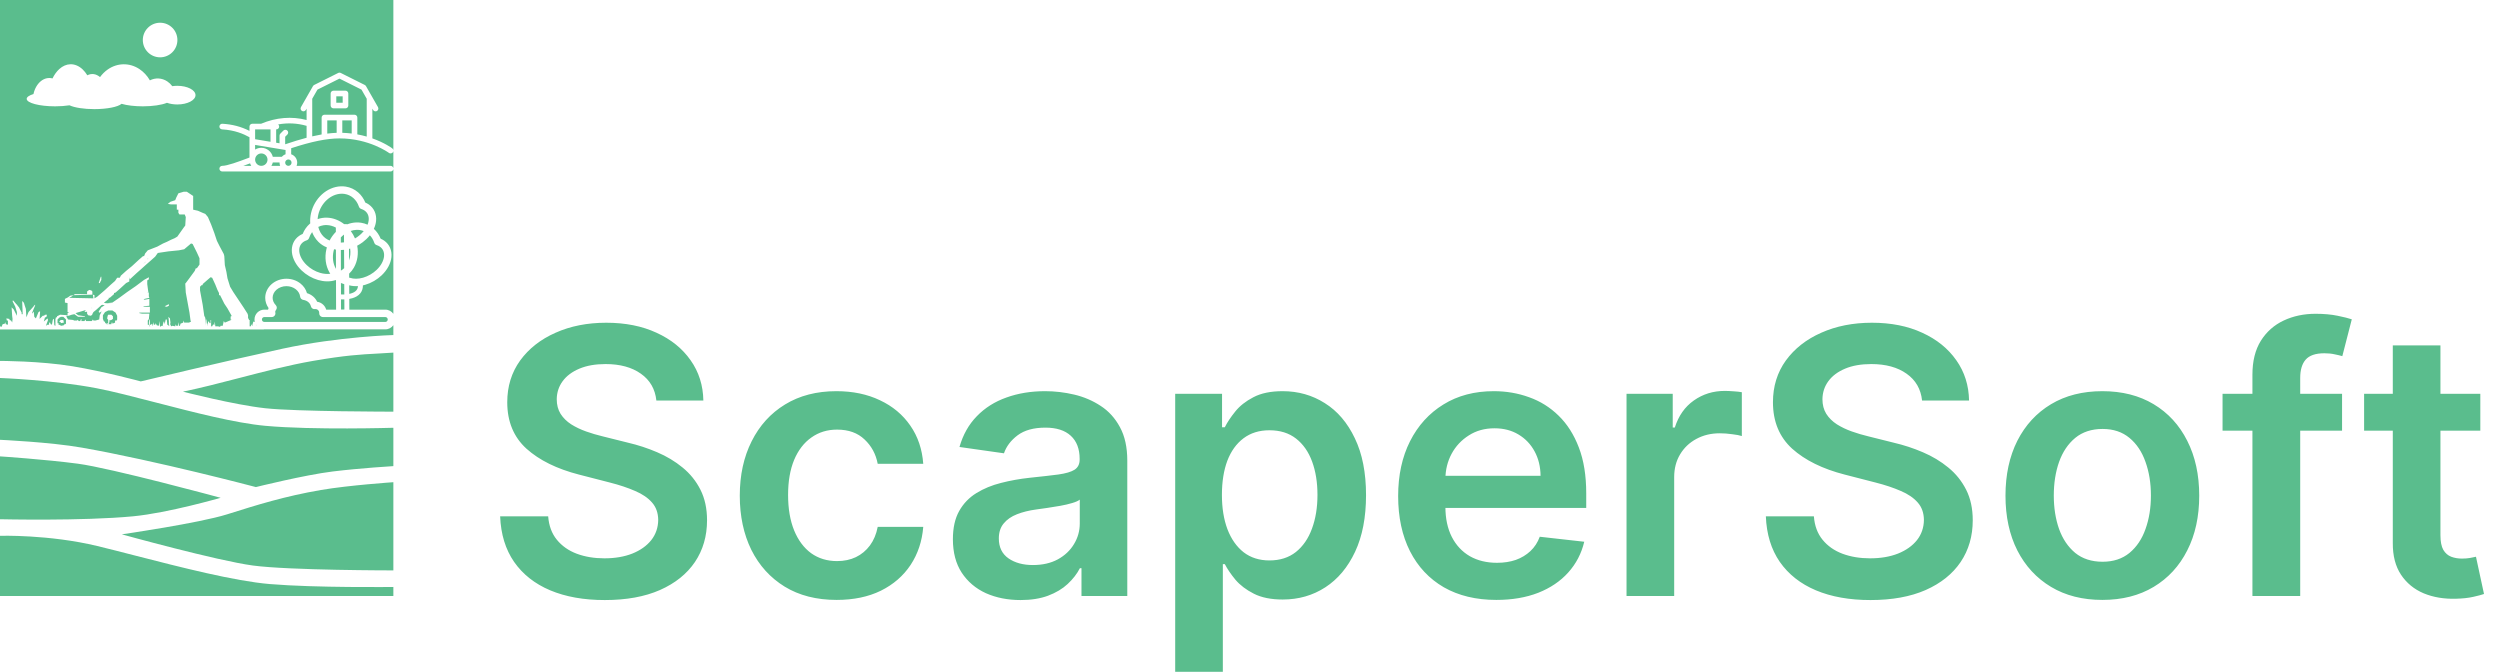 <svg xmlns="http://www.w3.org/2000/svg" width="5059" height="1360" viewBox="0 0 5059 1360" fill="none"><path d="M1328.23 810.492C1325.75 787.232 1315.27 769.121 1296.8 756.16C1278.51 743.198 1254.72 736.717 1225.43 736.717C1204.83 736.717 1187.16 739.825 1172.42 746.039C1157.69 752.254 1146.41 760.687 1138.6 771.341C1130.79 781.994 1126.79 794.157 1126.62 807.829C1126.62 819.192 1129.19 829.047 1134.34 837.392C1139.67 845.737 1146.86 852.839 1155.91 858.699C1164.97 864.381 1175 869.175 1186.01 873.081C1197.02 876.987 1208.11 880.272 1219.3 882.935L1270.44 895.719C1291.03 900.513 1310.83 906.994 1329.83 915.162C1349 923.33 1366.14 933.628 1381.23 946.057C1396.5 958.486 1408.58 973.489 1417.45 991.067C1426.33 1008.65 1430.77 1029.24 1430.77 1052.86C1430.77 1084.82 1422.6 1112.96 1406.27 1137.29C1389.93 1161.43 1366.32 1180.34 1335.42 1194.01C1304.7 1207.51 1267.51 1214.26 1223.83 1214.26C1181.39 1214.26 1144.55 1207.69 1113.3 1194.55C1082.23 1181.41 1057.9 1162.23 1040.32 1137.02C1022.92 1111.81 1013.51 1081.09 1012.09 1044.87H1109.3C1110.72 1063.87 1116.58 1079.67 1126.88 1092.27C1137.18 1104.88 1150.59 1114.29 1167.1 1120.51C1183.79 1126.72 1202.43 1129.83 1223.03 1129.83C1244.51 1129.83 1263.33 1126.63 1279.49 1120.24C1295.83 1113.67 1308.61 1104.62 1317.84 1093.07C1327.08 1081.36 1331.78 1067.68 1331.96 1052.06C1331.78 1037.85 1327.61 1026.13 1319.44 1016.9C1311.27 1007.49 1299.82 999.679 1285.08 993.464C1270.52 987.072 1253.48 981.391 1233.95 976.419L1171.89 960.439C1126.97 948.898 1091.46 931.408 1065.36 907.971C1039.43 884.356 1026.47 853.017 1026.47 813.955C1026.47 781.817 1035.17 753.674 1052.57 729.526C1070.15 705.379 1094.03 686.646 1124.22 673.33C1154.4 659.835 1188.58 653.088 1226.76 653.088C1265.46 653.088 1299.38 659.835 1328.5 673.33C1357.79 686.646 1380.79 705.201 1397.48 728.994C1414.17 752.609 1422.78 779.775 1423.31 810.492H1328.23ZM1693.04 1213.99C1652.21 1213.99 1617.14 1205.02 1587.84 1187.09C1558.72 1169.16 1536.26 1144.39 1520.46 1112.78C1504.83 1081 1497.02 1044.42 1497.02 1003.05C1497.02 961.504 1505.01 924.839 1520.99 893.056C1536.97 861.096 1559.52 836.238 1588.64 818.482C1617.94 800.549 1652.56 791.582 1692.51 791.582C1725.71 791.582 1755.1 797.708 1780.67 809.96C1806.41 822.033 1826.92 839.168 1842.19 861.362C1857.46 883.379 1866.16 909.125 1868.29 938.599H1776.14C1772.41 918.891 1763.53 902.467 1749.51 889.327C1735.66 876.011 1717.1 869.352 1693.84 869.352C1674.13 869.352 1656.82 874.679 1641.91 885.332C1626.99 895.808 1615.36 910.901 1607.02 930.609C1598.85 950.318 1594.77 973.933 1594.77 1001.45C1594.77 1029.33 1598.85 1053.3 1607.02 1073.37C1615.18 1093.25 1626.64 1108.61 1641.37 1119.44C1656.29 1130.09 1673.78 1135.42 1693.84 1135.42C1708.05 1135.42 1720.74 1132.76 1731.93 1127.43C1743.29 1121.93 1752.79 1114.03 1760.43 1103.73C1768.06 1093.43 1773.3 1080.91 1776.14 1066.17H1868.29C1865.98 1095.12 1857.46 1120.77 1842.72 1143.14C1827.99 1165.34 1807.92 1182.74 1782.53 1195.35C1757.14 1207.78 1727.31 1213.99 1693.04 1213.99ZM2065.18 1214.26C2039.26 1214.26 2015.91 1209.64 1995.13 1200.41C1974.54 1191 1958.2 1177.15 1946.13 1158.86C1934.23 1140.57 1928.28 1118.02 1928.28 1091.21C1928.28 1068.13 1932.55 1049.04 1941.07 1033.95C1949.59 1018.86 1961.22 1006.78 1975.96 997.726C1990.7 988.67 2007.3 981.835 2025.76 977.218C2044.41 972.424 2063.67 968.962 2083.56 966.831C2107.53 964.345 2126.97 962.126 2141.88 960.173C2156.8 958.042 2167.63 954.846 2174.38 950.585C2181.3 946.146 2184.76 939.31 2184.76 930.077V928.479C2184.76 908.415 2178.82 892.879 2166.92 881.87C2155.02 870.862 2137.89 865.357 2115.52 865.357C2091.9 865.357 2073.17 870.506 2059.32 880.805C2045.65 891.103 2036.42 903.266 2031.62 917.293L1941.6 904.509C1948.7 879.651 1960.42 858.876 1976.76 842.186C1993.09 825.318 2013.07 812.712 2036.68 804.366C2060.3 795.844 2086.4 791.582 2114.99 791.582C2134.69 791.582 2154.31 793.891 2173.85 798.507C2193.38 803.124 2211.22 810.759 2227.38 821.412C2243.54 831.888 2256.5 846.181 2266.26 864.292C2276.21 882.403 2281.18 905.041 2281.18 932.207V1206H2188.49V1149.8H2185.3C2179.44 1161.17 2171.18 1171.82 2160.53 1181.76C2150.05 1191.53 2136.82 1199.43 2120.84 1205.47C2105.04 1211.33 2086.49 1214.26 2065.18 1214.26ZM2090.22 1143.41C2109.57 1143.41 2126.35 1139.59 2140.55 1131.96C2154.76 1124.15 2165.68 1113.85 2173.31 1101.06C2181.12 1088.28 2185.03 1074.34 2185.03 1059.25V1011.04C2182.01 1013.53 2176.86 1015.84 2169.58 1017.97C2162.48 1020.1 2154.49 1021.96 2145.61 1023.56C2136.74 1025.16 2127.95 1026.58 2119.25 1027.82C2110.55 1029.06 2103 1030.13 2096.61 1031.02C2082.23 1032.97 2069.35 1036.17 2057.99 1040.61C2046.63 1045.04 2037.66 1051.26 2031.09 1059.25C2024.52 1067.06 2021.24 1077.18 2021.24 1089.61C2021.24 1107.37 2027.72 1120.77 2040.68 1129.83C2053.64 1138.88 2070.15 1143.41 2090.22 1143.41ZM2378.12 1359.41V796.909H2472.94V864.558H2478.53C2483.5 854.615 2490.52 844.05 2499.57 832.864C2508.63 821.501 2520.88 811.824 2536.33 803.834C2551.77 795.666 2571.48 791.582 2595.45 791.582C2627.06 791.582 2655.56 799.661 2680.95 815.819C2706.52 831.799 2726.76 855.503 2741.67 886.93C2756.76 918.18 2764.31 956.533 2764.31 1001.99C2764.31 1046.91 2756.94 1085.08 2742.2 1116.51C2727.47 1147.94 2707.4 1171.91 2682.01 1188.42C2656.62 1204.93 2627.86 1213.19 2595.72 1213.19C2572.28 1213.19 2552.84 1209.28 2537.39 1201.47C2521.95 1193.66 2509.52 1184.25 2500.11 1173.24C2490.87 1162.05 2483.68 1151.49 2478.53 1141.55H2474.54V1359.41H2378.12ZM2472.67 1001.45C2472.67 1027.91 2476.4 1051.08 2483.86 1070.97C2491.49 1090.85 2502.41 1106.39 2516.62 1117.58C2531 1128.59 2548.4 1134.09 2568.82 1134.09C2590.13 1134.09 2607.97 1128.41 2622.35 1117.04C2636.74 1105.5 2647.57 1089.79 2654.85 1069.9C2662.3 1049.84 2666.03 1027.02 2666.03 1001.45C2666.03 976.064 2662.39 953.514 2655.11 933.805C2647.83 914.097 2637 898.649 2622.62 887.463C2608.24 876.277 2590.3 870.684 2568.82 870.684C2548.22 870.684 2530.73 876.099 2516.35 886.93C2501.97 897.761 2491.05 912.942 2483.59 932.474C2476.31 952.005 2472.67 974.999 2472.67 1001.45ZM3027.98 1213.99C2986.97 1213.99 2951.54 1205.47 2921.71 1188.42C2892.06 1171.2 2869.25 1146.87 2853.27 1115.45C2837.29 1083.84 2829.3 1046.64 2829.3 1003.85C2829.3 961.771 2837.29 924.839 2853.27 893.056C2869.42 861.096 2891.97 836.238 2920.92 818.482C2949.86 800.549 2983.86 791.582 3022.92 791.582C3048.13 791.582 3071.93 795.666 3094.3 803.834C3116.85 811.824 3136.74 824.253 3153.96 841.121C3171.36 857.989 3185.03 879.473 3194.97 905.574C3204.92 931.497 3209.89 962.392 3209.89 998.259V1027.82H2874.57V962.836H3117.47C3117.29 944.37 3113.3 927.946 3105.49 913.564C3097.67 899.004 3086.75 887.552 3072.73 879.207C3058.88 870.862 3042.72 866.689 3024.25 866.689C3004.54 866.689 2987.23 871.483 2972.32 881.071C2957.4 890.482 2945.77 902.911 2937.43 918.358C2929.26 933.628 2925.09 950.407 2924.91 968.695V1025.42C2924.91 1049.22 2929.26 1069.64 2937.96 1086.68C2946.66 1103.55 2958.82 1116.51 2974.45 1125.57C2990.07 1134.44 3008.36 1138.88 3029.31 1138.88C3043.34 1138.88 3056.04 1136.93 3067.4 1133.02C3078.76 1128.94 3088.62 1122.99 3096.96 1115.18C3105.31 1107.37 3111.61 1097.69 3115.87 1086.15L3205.89 1096.27C3200.21 1120.06 3189.38 1140.84 3173.4 1158.59C3157.6 1176.17 3137.36 1189.84 3112.68 1199.61C3088 1209.2 3059.76 1213.99 3027.98 1213.99ZM3291.45 1206V796.909H3384.94V865.091H3389.2C3396.66 841.476 3409.44 823.276 3427.55 810.492C3445.84 797.531 3466.7 791.05 3490.14 791.05C3495.47 791.05 3501.42 791.316 3507.98 791.849C3514.73 792.204 3520.33 792.825 3524.76 793.713V882.403C3520.68 880.982 3514.2 879.739 3505.32 878.674C3496.62 877.431 3488.19 876.81 3480.02 876.81C3462.44 876.81 3446.64 880.627 3432.61 888.262C3418.76 895.719 3407.84 906.107 3399.85 919.423C3391.86 932.74 3387.87 948.099 3387.87 965.499V1206H3291.45ZM3889.51 810.492C3887.02 787.232 3876.55 769.121 3858.08 756.16C3839.79 743.198 3816 736.717 3786.7 736.717C3766.11 736.717 3748.44 739.825 3733.7 746.039C3718.97 752.254 3707.69 760.687 3699.88 771.341C3692.07 781.994 3688.07 794.157 3687.89 807.829C3687.89 819.192 3690.47 829.047 3695.62 837.392C3700.94 845.737 3708.14 852.839 3717.19 858.699C3726.25 864.381 3736.28 869.175 3747.29 873.081C3758.3 876.987 3769.39 880.272 3780.58 882.935L3831.72 895.719C3852.31 900.513 3872.11 906.994 3891.11 915.162C3910.28 923.33 3927.42 933.628 3942.51 946.057C3957.78 958.486 3969.85 973.489 3978.73 991.067C3987.61 1008.65 3992.05 1029.24 3992.05 1052.86C3992.05 1084.82 3983.88 1112.96 3967.55 1137.29C3951.21 1161.43 3927.6 1180.34 3896.7 1194.01C3865.98 1207.51 3828.79 1214.26 3785.11 1214.26C3742.67 1214.26 3705.83 1207.69 3674.58 1194.55C3643.51 1181.41 3619.18 1162.23 3601.6 1137.02C3584.2 1111.81 3574.79 1081.09 3573.37 1044.87H3670.58C3672 1063.87 3677.86 1079.67 3688.16 1092.27C3698.46 1104.88 3711.86 1114.29 3728.38 1120.51C3745.07 1126.72 3763.71 1129.83 3784.31 1129.83C3805.79 1129.83 3824.61 1126.63 3840.77 1120.24C3857.11 1113.67 3869.89 1104.62 3879.12 1093.07C3888.36 1081.36 3893.06 1067.68 3893.24 1052.06C3893.06 1037.85 3888.89 1026.13 3880.72 1016.9C3872.55 1007.49 3861.1 999.679 3846.36 993.464C3831.8 987.072 3814.76 981.391 3795.23 976.419L3733.17 960.439C3688.25 948.898 3652.74 931.408 3626.64 907.971C3600.71 884.356 3587.75 853.017 3587.75 813.955C3587.75 781.817 3596.45 753.674 3613.85 729.526C3631.43 705.379 3655.31 686.646 3685.5 673.33C3715.68 659.835 3749.86 653.088 3788.04 653.088C3826.74 653.088 3860.66 659.835 3889.78 673.33C3919.07 686.646 3942.07 705.201 3958.76 728.994C3975.45 752.609 3984.06 779.775 3984.59 810.492H3889.51ZM4254.32 1213.99C4214.37 1213.99 4179.75 1205.2 4150.45 1187.62C4121.16 1170.04 4098.43 1145.45 4082.27 1113.85C4066.29 1082.24 4058.3 1045.31 4058.3 1003.05C4058.3 960.794 4066.29 923.773 4082.27 891.991C4098.43 860.208 4121.16 835.528 4150.45 817.95C4179.75 800.371 4214.37 791.582 4254.32 791.582C4294.27 791.582 4328.9 800.371 4358.19 817.95C4387.49 835.528 4410.13 860.208 4426.11 891.991C4442.27 923.773 4450.35 960.794 4450.35 1003.05C4450.35 1045.31 4442.27 1082.24 4426.11 1113.85C4410.13 1145.45 4387.49 1170.04 4358.19 1187.62C4328.9 1205.2 4294.27 1213.99 4254.32 1213.99ZM4254.86 1136.75C4276.52 1136.75 4294.63 1130.8 4309.19 1118.91C4323.75 1106.83 4334.58 1090.68 4341.68 1070.44C4348.96 1050.19 4352.6 1027.64 4352.6 1002.79C4352.6 977.751 4348.96 955.112 4341.68 934.871C4334.58 914.452 4323.75 898.205 4309.19 886.131C4294.63 874.058 4276.52 868.021 4254.86 868.021C4232.66 868.021 4214.19 874.058 4199.46 886.131C4184.9 898.205 4173.98 914.452 4166.7 934.871C4159.6 955.112 4156.05 977.751 4156.05 1002.79C4156.05 1027.64 4159.6 1050.19 4166.7 1070.44C4173.98 1090.68 4184.9 1106.83 4199.46 1118.91C4214.19 1130.8 4232.66 1136.75 4254.86 1136.75ZM4739.39 796.909V871.483H4497.55V796.909H4739.39ZM4558.01 1206V758.29C4558.01 730.769 4563.69 707.864 4575.06 689.576C4586.6 671.288 4602.05 657.616 4621.4 648.56C4640.75 639.505 4662.24 634.977 4685.85 634.977C4702.54 634.977 4717.37 636.309 4730.33 638.972C4743.29 641.636 4752.88 644.033 4759.09 646.163L4739.92 720.737C4735.83 719.494 4730.69 718.251 4724.47 717.008C4718.26 715.588 4711.33 714.878 4703.7 714.878C4685.76 714.878 4673.07 719.228 4665.61 727.928C4658.33 736.451 4654.69 748.702 4654.69 764.683V1206H4558.01ZM5019.17 796.909V871.483H4784V796.909H5019.17ZM4842.06 698.898H4938.47V1082.95C4938.47 1095.91 4940.42 1105.86 4944.33 1112.78C4948.41 1119.53 4953.74 1124.15 4960.31 1126.63C4966.88 1129.12 4974.16 1130.36 4982.15 1130.36C4988.19 1130.36 4993.69 1129.92 4998.66 1129.03C5003.81 1128.14 5007.72 1127.34 5010.38 1126.63L5026.63 1202C5021.48 1203.78 5014.11 1205.73 5004.52 1207.86C4995.11 1210 4983.57 1211.24 4969.9 1211.59C4945.75 1212.3 4924 1208.66 4904.65 1200.67C4885.29 1192.51 4869.93 1179.9 4858.57 1162.85C4847.38 1145.81 4841.88 1124.5 4842.06 1098.93V698.898Z" fill="#5ABD8D"></path><path fill-rule="evenodd" clip-rule="evenodd" d="M796 0H0V660.34L3.204 661.408L5.34 656.068L9.612 655L10.68 651.796L11.748 656.068L16.02 657.136V648.592H13.884L12.816 644.32L19.224 645.388V647.524L22.428 648.592L24.701 652.57L25.395 645.628L24.564 638.983L24.564 638.98L23.496 621.895L23.496 621.892L27.768 626.164L34.176 638.98V631.504L30.759 620.397L25.632 610.144L25.632 608.008L26.344 608.72L26.7 608.008L32.574 614.95L35.244 617.62L35.091 617.925L38.448 621.892L43.788 632.572V635.776H45.923L44.856 609.079L44.856 609.076L48.06 612.28L48.773 614.418H49.128L49.484 616.551L52.332 625.096L53.4 642.184L57.672 631.504L57.673 631.503L57.672 631.503L67.284 620.823L70.488 616.551V617.62L71.556 616.552L70.488 619.222V619.755L68.358 624.547L65.148 632.572V634.708L68.352 630.436L69.42 641.116L72.624 644.32L77.964 631.504L78.705 631.257L79.032 630.438H81.163L81.168 630.436L81.168 630.438L81.167 630.449L80.1 645.388L85.44 640.048L86.508 638.98H91.848L91.849 638.98L88.644 637.912L91.849 636.844H95.052L93.984 641.116L90.836 642.69L88.644 650.728L96.12 644.32L97.188 647.524L92.916 659.272L96.12 657.136H99.324V652.864H101.46L102.528 656.068L105.091 656.922L106.8 647.524L106.8 647.523L107.868 645.387H108.936L108.938 645.414L110.004 658.204L112.14 659.272V646.456L113.208 642.184H115.344V640.048L121.752 636.844L136.703 637.912L136.704 637.912L136.704 633.642V633.64L136.706 633.639L139.905 632.573L136.704 631.506V613.35L131.364 612.282V604.806L131.364 604.804L137.772 601.6L142.044 598.396L148.452 597.328L148.449 597.33L148.452 597.33L144.18 600.534L139.908 602.67L188.967 603.736H189.036L187.968 596.262L189.036 596.618V596.616L191.172 597.328V603.736L196.512 600.532L211.464 587.716L224.28 575.968L232.824 568.492L237.096 562.084H242.436L244.572 557.812L255.252 548.2L267 538.588L280.884 525.772L289.428 518.296H291.564L293.7 512.956L299.04 506.548L318.264 499.072L330.012 492.664L337.488 489.46L346.032 485.188L353.508 481.984L358.848 478.78L371.664 460.624L374.868 456.352L375.936 439.264L373.8 433.924H363.12L360.984 430.72V424.312H357.78V413.632H346.032L339.624 412.564L344.964 408.292L354.576 405.088L356.712 399.748L360.984 391.204L371.664 388H378.072L390.888 396.544V424.312L400.5 426.448L410.112 430.72L415.452 432.856L420.792 439.264L427.2 454.216L433.608 471.304L438.948 487.324L444.288 498.004L452.832 514.024L453.9 518.296L454.968 536.452L458.172 550.336L460.308 563.152L465.648 580.24L472.056 590.92L484.872 610.144L493.416 622.96L500.892 634.708L501.96 637.912V643.255L504.095 647.526L504.096 647.524H505.164V660.34H507.3L509.436 656.068L510.504 659.272H512.104L510.504 658.205L512.64 650.729L515.611 651.472C515.212 649.895 515 648.242 515 646.539C515 635.492 523.916 626.577 534.962 626.577H542.46C542.716 625.483 543.065 624.417 543.498 623.385C539.139 617.286 536.709 610.099 536.694 602.607V602.592C536.695 597.382 537.867 592.252 540.11 587.506C542.351 582.764 545.603 578.524 549.626 574.999C553.647 571.475 558.369 568.723 563.502 566.859C568.634 564.996 574.107 564.047 579.616 564.047H579.623C589.969 564.057 600.084 567.413 607.991 573.679C614.438 578.789 619.088 585.585 621.211 593.208C625.855 594.62 630.168 596.946 633.81 600.091C637.221 603.036 639.946 606.619 641.775 610.62C646.578 611.305 651.052 613.554 654.498 617.051C657.145 619.737 659.051 623.019 660.093 626.577H680.101L679.929 566.818L679.817 566.836C679.775 566.842 679.732 566.848 679.689 566.854C679.234 566.916 678.779 566.972 678.324 567.021C667.828 570.393 655.646 570.065 643.714 566.606C631.42 563.041 619.687 556.25 610.323 547.31L610.318 547.306C599.369 536.832 592.029 523.735 590.711 510.572C589.365 497.135 594.496 484.908 605.33 477.281L605.366 477.257C607.572 475.723 609.954 474.42 612.476 473.349C615.707 465.385 620.584 458.37 626.86 452.859C627.17 452.587 627.483 452.319 627.798 452.055C627.298 445.228 627.839 438.209 629.422 431.285C632.747 416.743 640.496 403.348 651.38 393.437C662.268 383.523 675.767 377.589 689.614 377.041L689.614 377.041C692.959 376.909 696.289 377.093 699.566 377.598L699.575 377.599C708.999 379.062 717.696 383.13 724.866 389.426C731.141 394.937 736.018 401.951 739.249 409.916C741.771 410.987 744.154 412.289 746.36 413.823L746.395 413.848C757.23 421.475 762.36 433.702 761.015 447.138C760.476 452.525 758.928 457.9 756.537 463.09C762.518 468.514 767.182 475.329 770.307 483.032C772.83 484.103 775.212 485.406 777.418 486.94L777.454 486.965C788.288 494.592 793.419 506.819 792.073 520.255C790.755 533.418 783.415 546.516 772.466 556.989L772.461 556.994C763.097 565.934 751.364 572.725 739.07 576.289C737.515 576.74 735.956 577.137 734.397 577.481C734.431 583.841 732.586 589.111 729.276 593.319C724.975 598.789 718.709 601.808 712.846 603.51C710.819 604.098 708.778 604.547 706.793 604.887L706.913 626.577H779.664C786.427 626.577 792.391 629.919 796 635.046V342.325C795.516 344.983 793.188 346.999 790.389 346.999H449.703C446.553 346.999 444 344.445 444 341.296C444 338.146 446.553 335.592 449.703 335.592C459.586 335.592 481.191 327.815 504.837 318.814V277.69C493.162 271.189 475.327 263.301 449.379 261.818C446.233 261.638 443.83 258.943 444.01 255.799C444.189 252.653 446.886 250.247 450.029 250.43C469.983 251.571 487.63 256.186 504.837 264.811V256.124C504.837 252.974 507.39 250.421 510.54 250.421H528.271C558.702 237.585 590.382 235.002 620.427 242.847V219.806L618.915 222.453C617.353 225.188 613.868 226.139 611.134 224.575C608.398 223.012 607.448 219.529 609.011 216.793L633.346 174.207C633.904 173.23 634.74 172.439 635.747 171.936L684.416 147.601C686.021 146.798 687.913 146.798 689.518 147.601L738.187 171.936C739.194 172.439 740.03 173.23 740.588 174.207L764.923 216.793C766.486 219.529 765.536 223.012 762.8 224.575C761.908 225.085 760.936 225.328 759.976 225.328C757.996 225.328 756.072 224.295 755.019 222.453L753.507 219.807V280.027C778.261 288.765 792.804 299.476 793.811 300.232C795.008 301.129 795.752 302.408 796 303.772V0ZM796 305.824C795.846 306.666 795.5 307.486 794.952 308.216C793.831 309.71 792.118 310.498 790.385 310.498C789.196 310.498 787.997 310.127 786.971 309.359C786.46 308.979 746.93 280.079 686.967 280.079C661.665 280.079 630.442 286.412 589.248 299.94V312.196C596.312 314.582 601.415 321.268 601.415 329.128C601.415 331.407 600.982 333.586 600.201 335.592H790.389C793.188 335.592 795.516 337.608 796 340.266V305.824ZM796 658.032C792.391 663.159 786.427 666.501 779.664 666.501H534.962C534.639 666.501 534.319 666.493 534 666.478V666.748H0V730.34C0 730.34 81.386 730.34 146.893 741.202C212.399 752.065 284.853 771.816 284.853 771.816C284.853 771.816 457.551 730.34 571.691 705.651C685.83 680.963 796 678 796 678V658.032ZM796 713.551C784.332 714.386 773.93 714.941 763.785 715.482L763.775 715.482C729.91 717.288 698.902 718.942 633.227 730.34C585.246 738.666 534.757 751.778 484.755 764.762L484.754 764.763C445.804 774.877 407.151 784.915 370.209 792.554C370.209 792.554 473.431 819.218 536.953 826.131C600.474 833.043 796 833.043 796 833.043V713.551ZM796 865.632C796 865.632 634.219 870.57 536.953 861.682C476.09 856.121 391.912 834.32 316.027 814.667L316.026 814.667L316.024 814.666L316.022 814.666C270.635 802.911 228.215 791.925 195.526 785.642C108.185 768.854 0 764.903 0 764.903V890C0 890 101.461 894.55 165.338 905.776C316.816 932.399 517.796 985.645 517.796 985.645C517.796 985.645 616.801 960.994 673.234 954.092C729.667 947.19 796 943.246 796 943.246V865.632ZM796 975.785C796 975.785 706.192 981.823 649.473 991.561C575.947 1004.18 519.008 1022.1 464.022 1039.4L463.126 1039.69L459.383 1040.86C402.95 1058.61 246.522 1081.29 246.522 1081.29C246.522 1081.29 438.592 1134.54 511.856 1144.4C585.119 1154.26 796 1154.26 796 1154.26V975.785ZM796 1187.78C796 1187.78 638.582 1189.75 545.517 1181.86C474.327 1175.83 365.481 1147.87 274.373 1124.47C246.378 1117.28 220.058 1110.52 197.02 1104.95C99.005 1081.29 0 1084.25 0 1084.25V1206H796V1187.78ZM0 1050.72C0 1050.72 166.328 1054.67 269.294 1044.81C340.472 1037.99 446.512 1007.34 446.512 1007.34C446.512 1007.34 224.741 947.19 157.418 938.315C90.094 929.441 0 923.525 0 923.525V1050.72ZM359 81C359 100.33 343.33 116 324 116C304.67 116 289 100.33 289 81C289 61.67 304.67 46 324 46C343.33 46 359 61.67 359 81ZM142.42 130.011C134.581 130.223 126.903 133.534 120.09 139.642C114.715 144.497 110.003 150.986 106.233 158.731C98.356 156.597 90.18 158.397 83.197 163.802C75.733 169.597 70.19 179.084 67.715 190.296C58.868 193.024 54.007 196.489 54 200.071C53.998 208.411 79.77 215.17 111.565 215.172H111.568C121.791 215.165 131.823 214.444 140.631 213.082C150.781 217.86 169.99 220.825 190.843 220.832C216.258 220.829 238.658 216.456 245.959 210.071C256.863 213.307 272.526 215.164 288.989 215.172C308.894 215.164 327.369 212.459 337.846 208.02C344.005 210.215 351.325 211.394 358.825 211.396C379.152 211.396 395.63 202.945 395.632 192.522C395.634 182.097 379.157 173.646 358.83 173.646H358.825C355.38 173.649 351.954 173.902 348.647 174.394C345.752 170.526 342.317 167.252 338.484 164.709C327.704 157.611 314.672 156.834 303.321 162.609C297.854 153.186 290.584 145.356 282.081 139.731C262.231 126.624 237.849 126.896 218.221 140.444C212.249 144.596 206.908 149.857 202.408 156.021C194.486 149.244 185.233 147.929 176.715 152.369C173.87 147.721 170.648 143.681 167.135 140.354C159.665 133.359 151.106 129.776 142.42 130.011ZM583.544 335.592C579.98 335.592 577.08 332.693 577.08 329.128C577.08 325.564 579.98 322.664 583.544 322.664C587.109 322.664 590.008 325.564 590.008 329.128C590.008 332.693 587.109 335.592 583.544 335.592ZM529.416 261.828H529.421H529.428H547.422V286.908L516.244 281.711V261.828H529.416ZM577.841 303.542V312.197C574.833 313.213 572.182 315.007 570.129 317.342H552.054C549.489 306.879 540.035 299.091 528.791 299.091C524.193 299.091 519.895 300.396 516.244 302.651V293.276L577.841 303.542ZM516.244 323.045C516.244 316.126 521.873 310.497 528.791 310.497C535.71 310.497 541.339 316.126 541.339 323.045C541.339 329.963 535.71 335.592 528.791 335.592C521.873 335.592 516.244 329.963 516.244 323.045ZM552.054 328.748H565.683L565.683 328.774L565.681 328.833L565.679 328.884L565.678 328.905L565.676 328.992C565.674 329.038 565.673 329.083 565.673 329.128C565.673 331.407 566.107 333.586 566.888 335.592H549.185C550.476 333.502 551.453 331.198 552.054 328.748ZM711.682 243.577V270.195C705.617 269.445 699.276 268.94 692.67 268.754V243.577H711.682ZM681.263 268.771C675.239 268.974 668.914 269.499 662.252 270.349V243.577H681.263V268.771ZM642.392 181.366L686.967 159.078L731.541 181.366L742.1 199.844V276.383C736.196 274.693 729.848 273.173 723.089 271.937V237.873C723.089 234.723 720.536 232.17 717.385 232.17H656.548C653.398 232.17 650.845 234.723 650.845 237.873V272.066C644.786 273.111 638.462 274.396 631.833 275.939V199.844L642.392 181.366ZM620.427 254.669V278.767C607.254 282.218 592.956 286.581 577.347 291.895L577.08 291.851V276.738L581.494 272.325C583.721 270.098 583.721 266.486 581.494 264.26C579.266 262.032 575.655 262.032 573.428 264.26L567.344 270.343C566.275 271.412 565.674 272.863 565.674 274.376V289.95L558.83 288.809V261.828H559.21C562.361 261.828 564.914 259.274 564.914 256.124C564.914 254.39 564.137 252.84 562.916 251.794C582.256 248.265 601.496 249.219 620.427 254.669ZM506.05 330.555C506.639 332.334 507.428 334.023 508.397 335.592H492.545C496.853 334.022 501.364 332.332 506.05 330.555ZM674.799 219.245H699.134C702.284 219.245 704.837 216.691 704.837 213.541V189.206C704.837 186.057 702.284 183.503 699.134 183.503H674.799C671.649 183.503 669.096 186.057 669.096 189.206V213.541C669.096 216.691 671.649 219.245 674.799 219.245ZM680.503 194.91H693.43V207.838H680.503V194.91ZM517.98 658.205V657.054C518.223 657.447 518.48 657.831 518.749 658.205H517.98ZM134.568 638.982V641.115V641.116V641.117L137.772 646.457L148.452 647.525L149.52 648.593H155.928L157.424 647.097L159.131 649.658L159.132 649.659L159.132 649.66L159.132 649.661H162.336V649.66L163.404 646.457H165.54L164.472 649.66V649.661H170.88L173.016 646.457L174.084 649.66V649.661H185.832L187.968 646.457L189.036 648.593H193.308L200.784 646.457V646.456L201.852 637.913L205.056 631.506V629.901L202.92 632.572L202.357 630.885L200.799 633.612L200.784 633.643L199.716 630.439L199.717 630.437L199.716 630.435L205.056 621.891L211.942 617.587L211.464 617.621L207.458 616.82L205.056 617.621L194.376 627.233L189.036 631.505L186.9 635.777L185.83 633.637L186.9 636.846L183.696 638.982L178.356 637.914L176.22 634.709V631.505L176.755 631.327L174.618 630.615L174.084 631.506L170.88 630.438L174.084 627.234L152.724 633.642L158.064 637.914L171.948 640.05V641.118H158.064L150.588 635.778L145.248 636.846L138.84 638.982H134.568ZM211.998 624.828L212 624.829L215.736 622.961L226.416 620.825V620.824V620.823H226.416L226.413 620.824L215.736 622.959L211.998 624.828ZM226.416 614.417V614.416L217.872 613.348L227.484 612.28L241.368 602.668L257.388 590.92L274.476 579.172L291.564 566.356L301.176 561.016V565.288L297.972 567.424V574.9L300.108 590.92H297.972L301.176 591.988V599.464L302.244 602.668L292.632 604.804L290.496 606.94L302.244 604.804V618.688L290.496 619.756V620.824H303.312V632.572H281.952V633.64L287.292 634.708H302.244L301.176 646.456H300.463L299.04 648.591L299.04 657.136V657.137H301.176L301.177 657.139L302.244 660.34L302.955 660.696L303.311 661.407L301.176 653.933L302.244 646.457H303.312V657.137H305.448L307.584 655.001L308.652 657.137L307.94 659.272L309.72 658.204L310.788 651.796L311.856 657.136H313.992L315.06 653.932L317.196 658.204L321.468 659.272L322.536 649.66L323.604 659.272L324.672 661.408L326.808 659.272L332.142 660.339L328.962 659.279L328.944 659.274V659.273L331.08 650.73V650.729H332.148V650.73L333.216 656.069L335.352 646.457H336.42H337.488L338.556 657.137L340.692 658.205L339.625 660.339L341.76 658.204H343.894L341.76 657.137V649.661L340.692 641.117L343.896 644.321L344.964 652.865L343.897 658.202L344.964 656.068L346.032 660.34L349.236 659.272L354.576 660.34L355.644 656.068L356.712 659.272H359.916L360.984 651.796L362.052 659.272H364.188L365.256 655L370.596 652.864L371.664 648.592L372.732 652.864H382.344L386.616 650.728L385.548 648.592L383.412 632.572L375.936 591.988L374.868 573.832L375.936 572.764L382.344 564.22L394.092 548.2L396.228 542.86H398.364L403.704 535.384V522.568L398.364 510.82L389.82 493.732L386.616 492.664L372.732 504.412L362.052 506.548L340.692 508.684L319.332 511.888L313.992 519.364L304.38 527.908L295.836 535.384L285.156 544.996L276.612 552.472L262.728 565.288L261.66 561.017V569.561L255.252 572.765L242.436 584.513L233.892 591.989L230.688 593.057V595.193L222.144 602.669H220.008V604.805L210.27 612.595L212.532 613.349L226.416 614.417ZM266.644 555.036L276.612 546.065L267 554.609L266.644 555.036ZM289.56 534.5L293.7 531.112L295.62 528.873L289.56 534.5ZM299.396 524.467L300.108 523.636L297.704 523.903L299.396 524.467ZM305.14 660.952L304.025 661.231L304.38 661.408L305.14 660.952ZM497.688 650.73L497.709 650.723L497.688 650.728L497.688 650.73ZM429.336 562.084L426.132 561.016L418.656 567.424L410.112 574.9V577.036H407.976L404.772 580.24V587.716L410.112 616.552L413.316 638.98L415.452 643.252L416.52 659.263V646.457H417.588L418.656 655.001H420.792L419.724 658.204L420.792 658.203V650.727H422.928L423.996 653.931H426.132V647.523H427.2V660.339L421.86 660.34H429.336L431.472 656.068L433.608 658.204L434.676 650.728L435.744 660.34H438.948H441.084L445.356 661.408L446.424 659.272H450.696L452.832 649.66L454.968 652.864L467.784 647.524V645.388L466.716 647.524V641.116L467.784 638.98L469.92 641.116L460.308 624.028L453.9 614.416L445.356 597.328H443.22V593.056L440.016 586.648L435.744 575.968L429.336 562.084ZM227.484 628.301H218.94L212.532 631.505L208.26 637.913V645.389L210.396 650.729H212.532V652.865L213.6 653.933V653.934L213.601 653.934L214.668 654.999L215.736 656.069H221.076V656.07H225.348L225.806 652.865H227.484V655.001L232.824 652.865V648.593H236.028L237.096 646.457V638.981L233.892 632.573L227.484 628.301ZM214.668 654.999L216.804 653.931L218.94 654.999L218.94 647.524L216.804 644.32L217.872 638.98L218.94 636.844H225.348L228.552 640.048V645.388L225.348 647.524H225.347L221.076 648.591V650.727L223.212 651.795H221.076L220.008 656.067L214.668 654.999ZM122.82 641.117H128.16L133.5 646.457V655.001L130.296 657.137V654.465L129.228 658.203L123.888 659.271L117.48 656.067L119.614 655L116.412 653.933V653.932V646.457V646.456L120.684 642.184H121.54L122.82 641.117ZM186.544 623.673L185.736 622.864L184.997 623.286L186.544 623.673ZM180.492 586.648L184.764 587.716L186.9 589.852V596.26L148.452 597.328L151.656 595.192H176.22V589.852L180.492 586.648ZM122.82 647.523H128.16L129.228 652.863L122.82 653.931V651.795L119.616 650.727L122.82 647.523ZM203.988 559.949H205.056V566.357L201.852 572.765H199.716L202.92 563.153L203.988 559.949ZM341.76 618.688V615.484L333.216 619.756L337.488 620.824L341.76 618.688ZM746.09 445.644C745.798 448.554 745.039 451.595 743.824 454.678C739.662 452.765 735.234 451.43 730.633 450.716L730.625 450.714C727.346 450.209 724.016 450.027 720.673 450.159L720.672 450.159C714.567 450.4 708.529 451.689 702.752 453.905C702.202 453.696 701.605 453.582 700.981 453.582L696.453 453.582C686.32 445.652 674.352 440.959 662.112 440.475L662.111 440.475C658.767 440.343 655.437 440.526 652.159 441.031L652.151 441.033C648.918 441.535 645.77 442.343 642.741 443.443C642.937 440.533 643.368 437.584 644.044 434.628C646.701 423.007 652.905 412.336 661.479 404.528C670.051 396.723 680.268 392.423 690.206 392.03L690.207 392.03C692.609 391.935 694.974 392.068 697.278 392.422C703.879 393.448 709.941 396.282 714.968 400.697C720.006 405.121 723.931 411.069 726.299 418.119C727.054 420.368 728.829 422.127 731.084 422.862C733.634 423.693 735.87 424.802 737.779 426.126C743.822 430.389 746.939 437.158 746.09 445.644ZM625.427 481.553C626.914 477.124 629.016 473.13 631.622 469.676C632.726 472.607 634.057 475.441 635.616 478.147C638.062 482.392 641.002 486.204 644.352 489.513L620.682 536.461C611.639 527.81 606.514 517.844 605.636 509.077C604.786 500.591 607.903 493.823 613.947 489.559C615.855 488.235 618.091 487.127 620.641 486.296C622.897 485.561 624.671 483.802 625.427 481.553ZM648.614 470.659C649.525 472.241 650.525 473.732 651.605 475.127L661.519 455.463L651.605 475.128C655.726 480.453 661.013 484.387 667.009 486.679C670.35 480.267 674.613 474.364 679.649 469.24L679.624 460.475C673.778 457.405 667.597 455.704 661.519 455.463C659.117 455.368 656.752 455.501 654.448 455.856C650.789 456.424 647.296 457.548 644.053 459.189C645.063 463.293 646.595 467.156 648.614 470.659ZM620.683 536.462L644.353 489.514C649.263 494.365 655.052 498.137 661.453 500.615C661.096 501.868 660.771 503.131 660.48 504.402C656.743 520.749 658.817 537.625 666.675 551.264C667.207 552.188 667.763 553.091 668.341 553.973C662.292 554.852 655.28 554.341 647.891 552.199C637.952 549.317 628.33 543.764 620.683 536.462ZM679.752 505.148C678.48 504.925 677.226 504.655 675.992 504.336C675.662 505.462 675.365 506.599 675.103 507.746C672.111 520.832 673.909 533.773 679.672 543.776C679.699 543.823 679.726 543.87 679.753 543.916C679.79 543.979 679.827 544.043 679.864 544.106L679.752 505.148ZM696.242 505.547C694.062 505.793 691.896 505.927 689.754 505.947L689.874 547.634C692.23 546.251 694.433 544.584 696.448 542.651L696.242 505.547ZM689.711 490.946C691.791 490.924 693.945 490.757 696.158 490.437L696.071 474.695C694.867 475.615 693.688 476.599 692.538 477.645C691.554 478.541 690.601 479.475 689.681 480.444L689.711 490.946ZM708.011 503.172C707.418 503.344 706.825 503.508 706.232 503.664L706.361 527.009C708.939 519.733 709.756 511.473 708.587 503.003C708.395 503.06 708.203 503.117 708.011 503.172ZM733.899 490.21C730.399 492.82 726.684 495.158 722.823 497.184C725.818 512.752 723.573 528.626 716.109 541.581C713.455 546.187 710.219 550.283 706.509 553.781L706.554 561.841L706.649 561.85L706.716 561.856C707.315 561.911 707.905 562.037 708.473 562.233C715.633 564.694 724.919 564.774 734.893 561.882C744.831 559.001 754.45 553.449 762.097 546.149L733.899 490.21ZM721.265 465.147C717.43 465.299 713.555 466.032 709.748 467.324C713.198 472.009 716.098 477.12 718.369 482.514C721.397 480.758 724.3 478.764 727.02 476.564L721.265 465.147ZM721.265 465.147L727.02 476.563C728.411 475.438 729.753 474.259 731.04 473.031C732.866 471.284 734.533 469.484 736.036 467.651C733.58 466.662 731.002 465.953 728.337 465.539C726.034 465.184 723.669 465.052 721.265 465.147ZM741.402 483.877C739.042 486.13 736.532 488.247 733.9 490.21L762.098 546.148C771.143 537.496 776.27 527.528 777.148 518.761C777.998 510.274 774.881 503.506 768.837 499.243C766.929 497.918 764.693 496.81 762.143 495.979C759.887 495.244 758.112 493.485 757.357 491.236C755.384 485.36 752.328 480.249 748.449 476.149C746.318 478.844 743.961 481.43 741.407 483.872L741.402 483.877ZM690.013 595.755L689.946 572.655C692.1 573.631 694.33 574.456 696.628 575.121L696.743 595.858C696.651 595.861 696.56 595.864 696.469 595.867C696.379 595.869 696.289 595.872 696.2 595.874C694.229 595.927 692.575 595.888 691.425 595.837C690.851 595.812 690.405 595.784 690.112 595.763L690.013 595.755ZM706.736 594.724L706.64 577.346C712.218 578.838 718.216 579.339 724.362 578.928C724.138 582.558 722.959 585.175 721.416 587.137C718.92 590.311 714.895 592.502 710.059 593.906C708.962 594.224 707.849 594.495 706.736 594.724ZM696.466 605.871L696.624 605.866L696.798 605.861L696.911 626.3L690.101 626.36L690.042 605.779C690.159 605.786 690.284 605.793 690.417 605.8C690.593 605.809 690.782 605.819 690.984 605.828C692.328 605.887 694.221 605.93 696.466 605.871ZM557.096 632.169C556.992 631.777 556.944 631.394 556.943 631.019C556.947 629.984 557.326 628.755 558.389 627.489C560.864 624.543 560.707 620.201 558.025 617.441C553.849 613.142 551.706 607.866 551.694 602.585C551.696 599.643 552.356 596.7 553.672 593.915C554.991 591.124 556.957 588.519 559.513 586.279C562.07 584.038 565.158 582.216 568.62 580.959C572.081 579.703 575.819 579.047 579.612 579.047C586.794 579.054 593.579 581.396 598.674 585.435C603.752 589.459 606.724 594.798 607.364 600.303C607.756 603.67 610.357 606.356 613.711 606.855C617.704 607.448 621.284 609.093 624.007 611.444C626.72 613.787 628.423 616.683 629.076 619.674C629.922 623.556 633.648 626.104 637.572 625.485C637.928 625.429 638.29 625.399 638.653 625.398C640.568 625.4 642.427 626.172 643.815 627.58C645.208 628.993 646.01 630.932 646.012 632.976C646.011 633.16 646.005 633.345 645.991 633.529C645.839 635.608 646.559 637.656 647.978 639.183C649.396 640.709 651.387 641.577 653.471 641.577H779.664C782.426 641.577 784.626 643.777 784.626 646.539C784.626 649.301 782.426 651.501 779.664 651.501H534.962C532.2 651.501 530 649.301 530 646.539C530 643.777 532.2 641.577 534.962 641.577H549.842C552.168 641.577 554.361 640.498 555.781 638.656C557.201 636.815 557.687 634.419 557.096 632.169Z" fill="#5ABD8D"></path></svg>